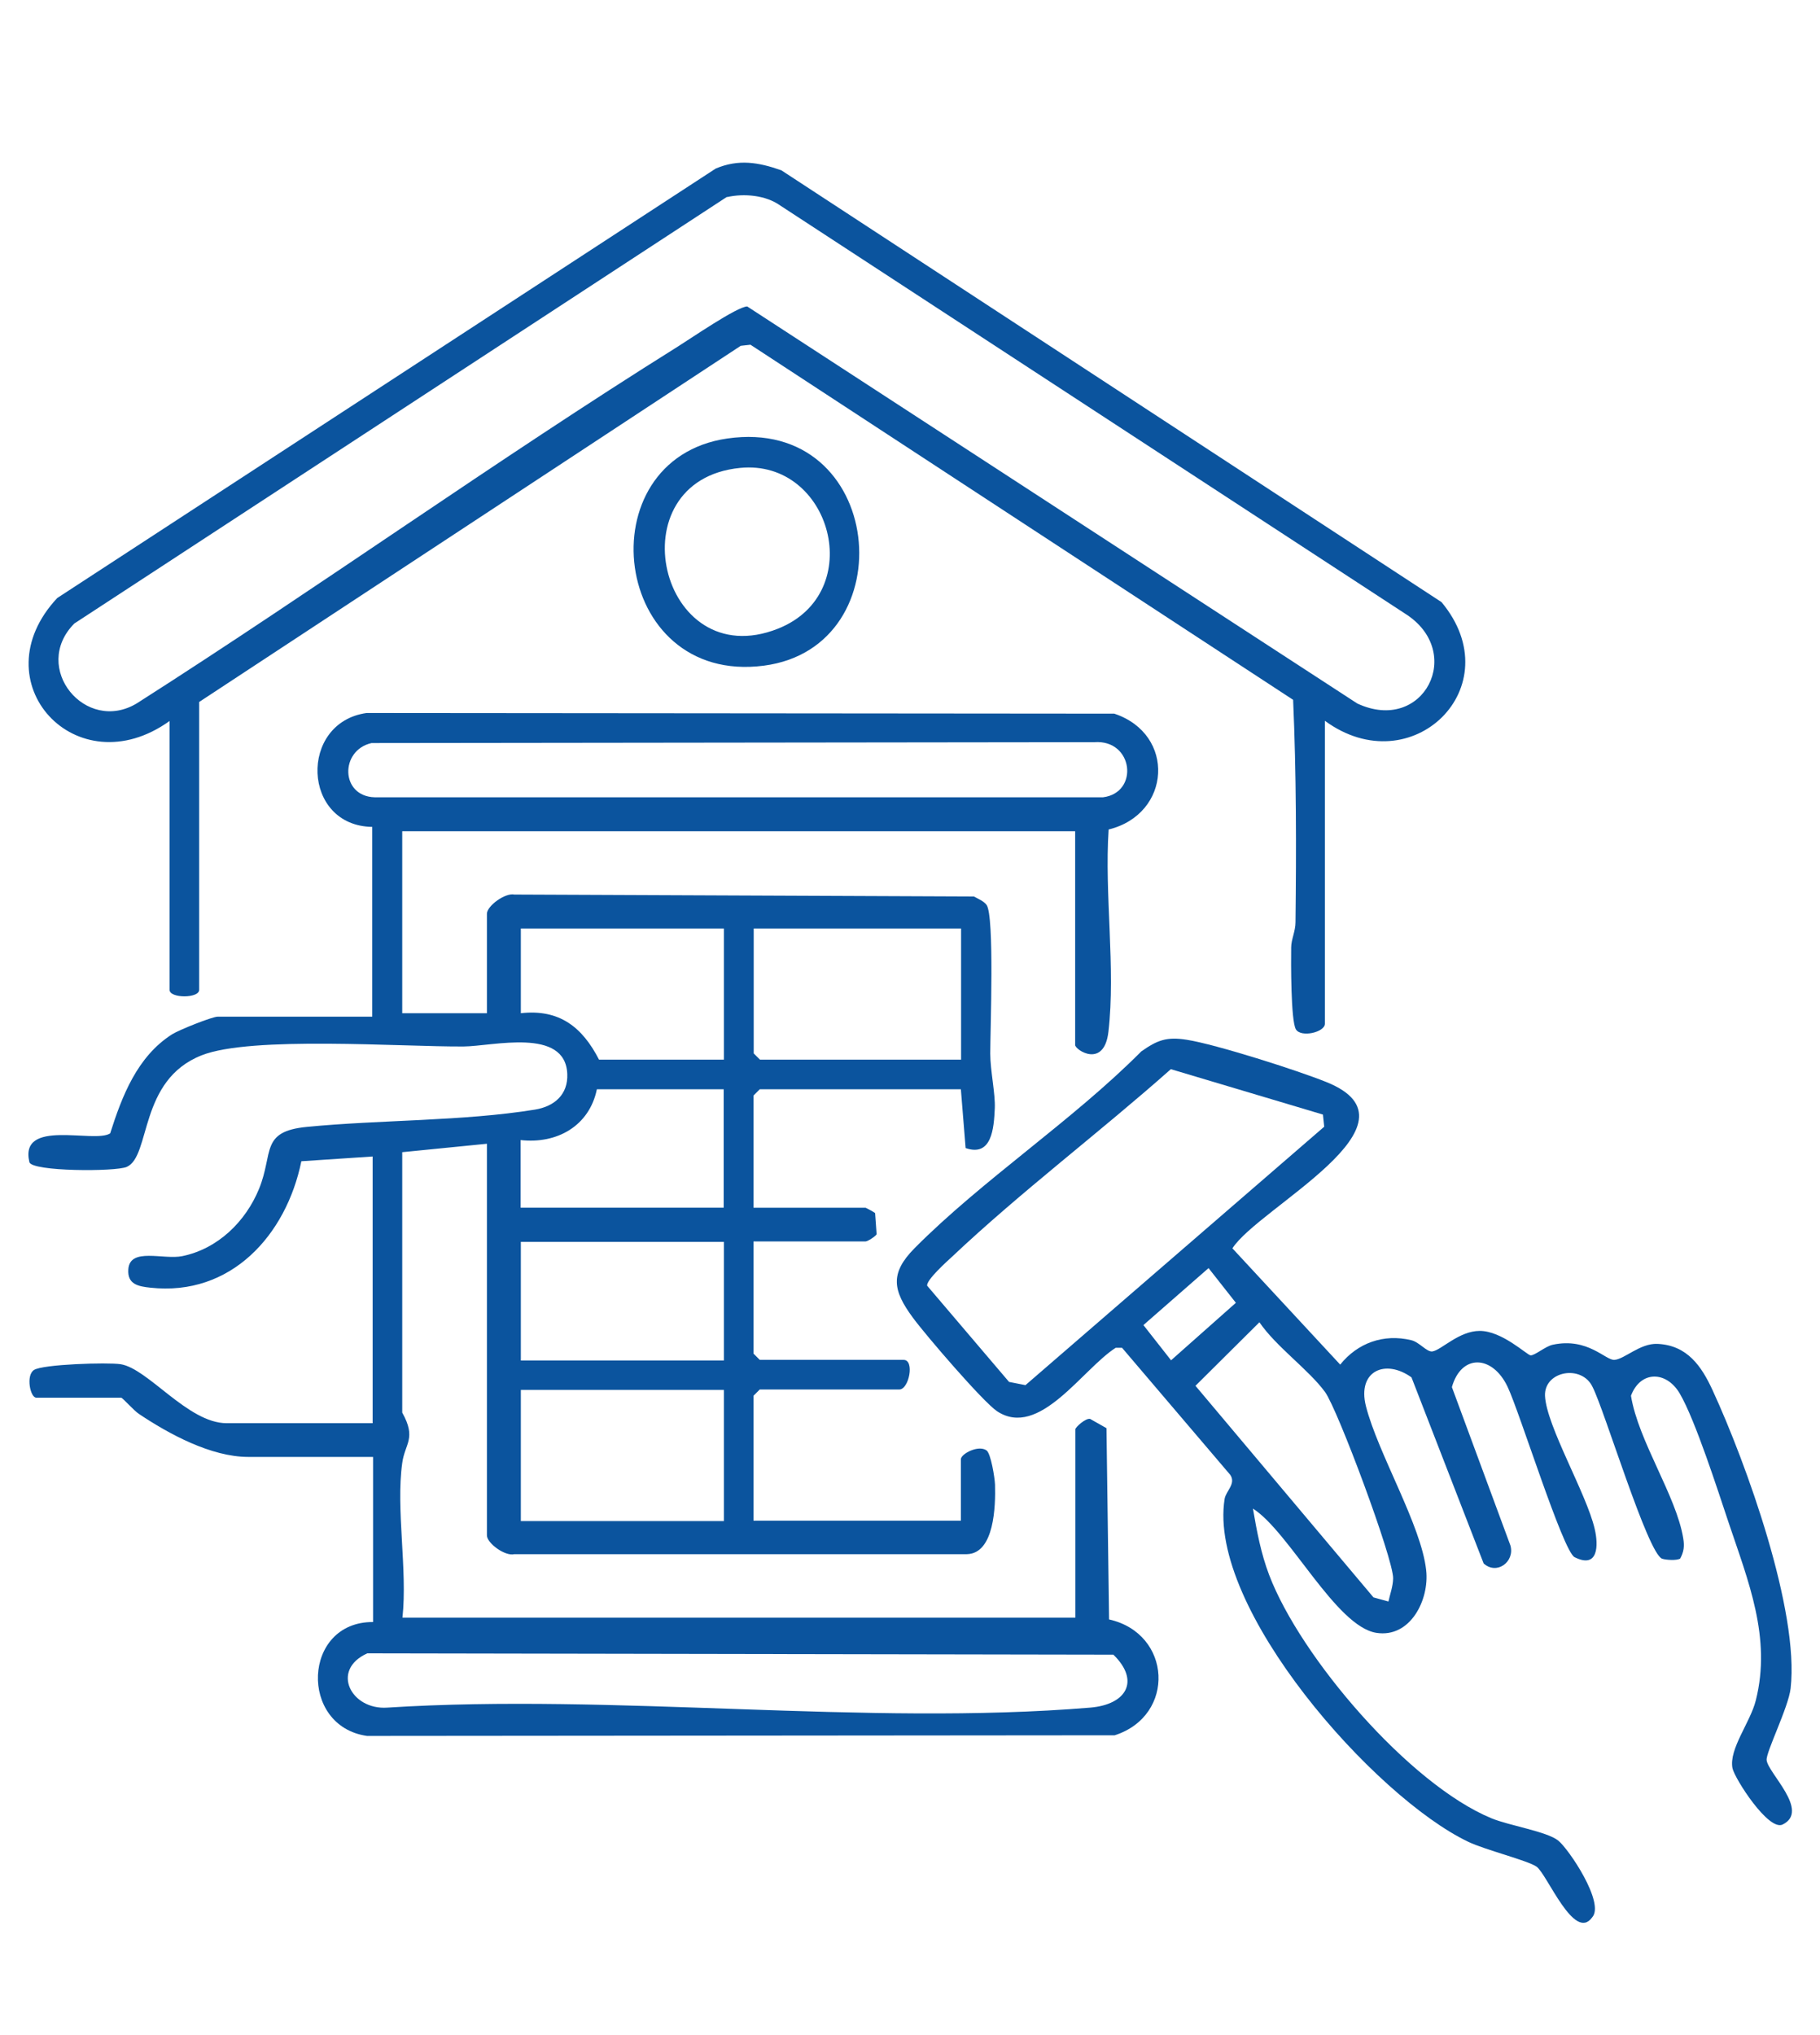 <?xml version="1.0" encoding="UTF-8"?>
<svg id="Layer_1" data-name="Layer 1" xmlns="http://www.w3.org/2000/svg" viewBox="0 0 84.25 94.15">
  <defs>
    <style>
      .cls-1 {
        fill: #0b549e;
      }
    </style>
  </defs>
  <path class="cls-1" d="M17.25,38.26c-3.28-.03-3.43-4.83-.28-5.27l34.61.03c2.86.95,2.64,4.65-.26,5.36-.2,2.99.33,6.43-.01,9.36-.2,1.72-1.54.84-1.54.61v-9.89h-31.15v8.42h3.92v-4.6c0-.36.84-.98,1.27-.89l21.27.09c.19.1.47.22.59.39.37.52.17,5.76.17,6.88,0,.78.24,1.85.21,2.53-.04.93-.14,2.26-1.35,1.84l-.22-2.72h-9.31l-.29.29v5.19h5.19s.38.19.44.25l.07.98c-.07.11-.42.33-.51.33h-5.19v5.19l.29.29h6.66c.52,0,.25,1.37-.2,1.37h-6.46l-.29.29v5.78h9.6v-2.84c0-.25.81-.68,1.19-.41.2.15.38,1.27.39,1.58.03,1-.03,3.19-1.3,3.22h-20.95c-.43.11-1.27-.51-1.27-.87v-18.12l-3.92.39v12.05c.67,1.2.12,1.43,0,2.33-.3,2.13.25,4.95.01,7.16h31.15v-8.72c0-.09.47-.52.68-.48l.76.43.12,8.85c2.91.65,3.1,4.45.26,5.36l-34.61.03c-3.16-.45-2.99-5.29.28-5.27v-7.64h-5.78c-1.72,0-3.67-1.06-5.06-1.99-.23-.15-.76-.75-.82-.75H1.68c-.28,0-.49-1.03-.11-1.28.4-.27,3.42-.36,4.01-.27,1.28.2,3.12,2.73,4.91,2.73h6.76v-12.34l-3.3.22c-.7,3.42-3.26,6.26-6.99,5.85-.57-.06-1.07-.16-1.02-.85.07-1.03,1.63-.43,2.5-.61,1.65-.34,2.93-1.6,3.55-3.11.68-1.66.04-2.66,2.22-2.87,3.37-.33,7.24-.26,10.56-.8.9-.15,1.53-.7,1.49-1.65-.09-2.17-3.45-1.28-4.8-1.27-2.87.02-9.84-.5-12.13.41-2.92,1.15-2.34,4.66-3.46,5.16-.51.23-4.41.22-4.51-.22-.48-2.04,3.01-.85,3.74-1.33.55-1.73,1.25-3.55,2.86-4.58.31-.2,1.86-.82,2.12-.82h7.15v-8.82ZM17.2,34.38c-1.47.33-1.45,2.47.15,2.51h33.71c1.68-.21,1.41-2.68-.4-2.55l-33.46.04ZM33.51,42.96h-9.4v3.92c1.79-.2,2.85.65,3.62,2.15h5.78v-6.07ZM44.49,42.96h-9.6v5.78l.29.29h9.31v-6.07ZM33.51,50.4h-5.88c-.35,1.7-1.85,2.54-3.53,2.35v3.13h9.4v-5.49ZM33.51,57.46h-9.4v5.49h9.4v-5.49ZM33.51,64.31h-9.4v6.07h9.4v-6.07ZM17,76.5c-1.71.77-.75,2.63.93,2.51,10.54-.67,22.12.86,32.54,0,1.67-.14,2.32-1.23,1.07-2.45l-34.53-.06Z"/>
  <path class="cls-1" d="M61.33,33.36v14.01c0,.39-1.1.65-1.34.26s-.23-3.16-.22-3.79c0-.37.2-.75.2-1.17.04-3.43.04-6.87-.11-10.29l-25.12-16.43-.45.05-25.07,16.48v13.32c0,.4-1.37.4-1.37,0v-12.44c-4.31,3.09-8.83-1.81-5.2-5.69L33.13,7.8c1.06-.45,1.99-.29,3.04.08l30.56,19.98c3.26,3.91-1.38,8.44-5.4,5.49ZM33.65,9.11L3.44,28.85c-2.02,2.04.52,5.13,2.9,3.69,8.42-5.37,16.57-11.21,25.03-16.5.58-.36,2.76-1.86,3.22-1.86l28.24,18.37c3.07,1.43,5.02-2.39,2.21-4.16l-28.92-18.88c-.67-.48-1.68-.57-2.47-.39Z"/>
  <path class="cls-1" d="M77.76,72.12c-.15.09-.64.06-.82,0-.67-.25-2.66-6.86-3.22-7.95-.5-1.05-2.24-.74-2.2.41.06,1.39,1.92,4.52,2.3,6.16.18.76.17,1.86-.93,1.31-.54-.27-2.55-6.73-3.1-7.88-.7-1.48-2.14-1.54-2.58.01l2.71,7.33c.21.75-.63,1.38-1.24.83l-3.34-8.61c-1.21-.87-2.52-.3-2.11,1.33.56,2.2,2.57,5.52,2.79,7.6.15,1.37-.74,3.14-2.31,2.89-1.87-.3-4.03-4.68-5.71-5.75.18,1.05.37,2.07.75,3.07,1.45,3.81,6.49,9.69,10.29,11.26.82.34,2.56.61,3.09,1.03.49.39,2.18,2.9,1.57,3.56-.83,1.14-2.08-2-2.57-2.35-.39-.28-2.39-.78-3.16-1.15-4.33-2.06-12.09-10.81-11.28-15.87.06-.36.54-.7.26-1.11l-5.01-5.88h-.29c-1.54.98-3.54,4.22-5.49,2.94-.65-.43-3.33-3.55-3.9-4.33-.93-1.26-1.08-2.05.08-3.22,3.14-3.16,7.31-5.9,10.49-9.1.74-.52,1.17-.69,2.11-.54,1.34.21,5.14,1.42,6.47,1.96,4.75,1.92-3.16,5.81-4.36,7.69l4.99,5.38c.8-1,2.01-1.44,3.29-1.13.38.09.72.56.98.52.42-.07,1.23-.95,2.19-.95,1.03,0,2.18,1.11,2.35,1.13.19.02.69-.42,1.03-.49,1.63-.35,2.45.74,2.86.7.47-.04,1.18-.77,1.98-.74,1.39.06,2.05,1.04,2.56,2.15,1.55,3.36,4.02,10.21,3.61,13.79-.1.88-1.15,2.96-1.11,3.32.06.6,2.02,2.35.74,2.98-.65.32-2.21-2.11-2.32-2.6-.18-.89.83-2.13,1.08-3.15.73-2.89-.35-5.51-1.26-8.22-.5-1.49-1.54-4.74-2.26-5.97-.62-1.06-1.82-1.07-2.26.1.34,2.1,2.1,4.63,2.42,6.6.06.37.03.62-.15.95ZM61.3,52.14l-.06-.57-7.04-2.1c-3.28,2.91-6.94,5.67-10.12,8.67-.24.22-1.21,1.09-1.16,1.35l3.79,4.45.76.15,13.82-11.95ZM55.95,58.67l-3.02,2.64,1.28,1.63,3-2.66-1.26-1.6ZM64.27,74.11c.08-.36.21-.7.22-1.08.01-.91-2.56-7.8-3.15-8.62-.76-1.04-2.26-2.09-3.04-3.23l-2.96,2.94,8.24,9.79.69.19Z"/>
  <path class="cls-1" d="M33.66,20.29c7.31-1.06,8.3,9.65,1.7,10.51-7.07.92-8.29-9.55-1.7-10.51ZM34.26,21.65c-5.82.57-3.74,9.61,1.75,7.44,4.18-1.66,2.46-7.86-1.75-7.44Z"/>
</svg>